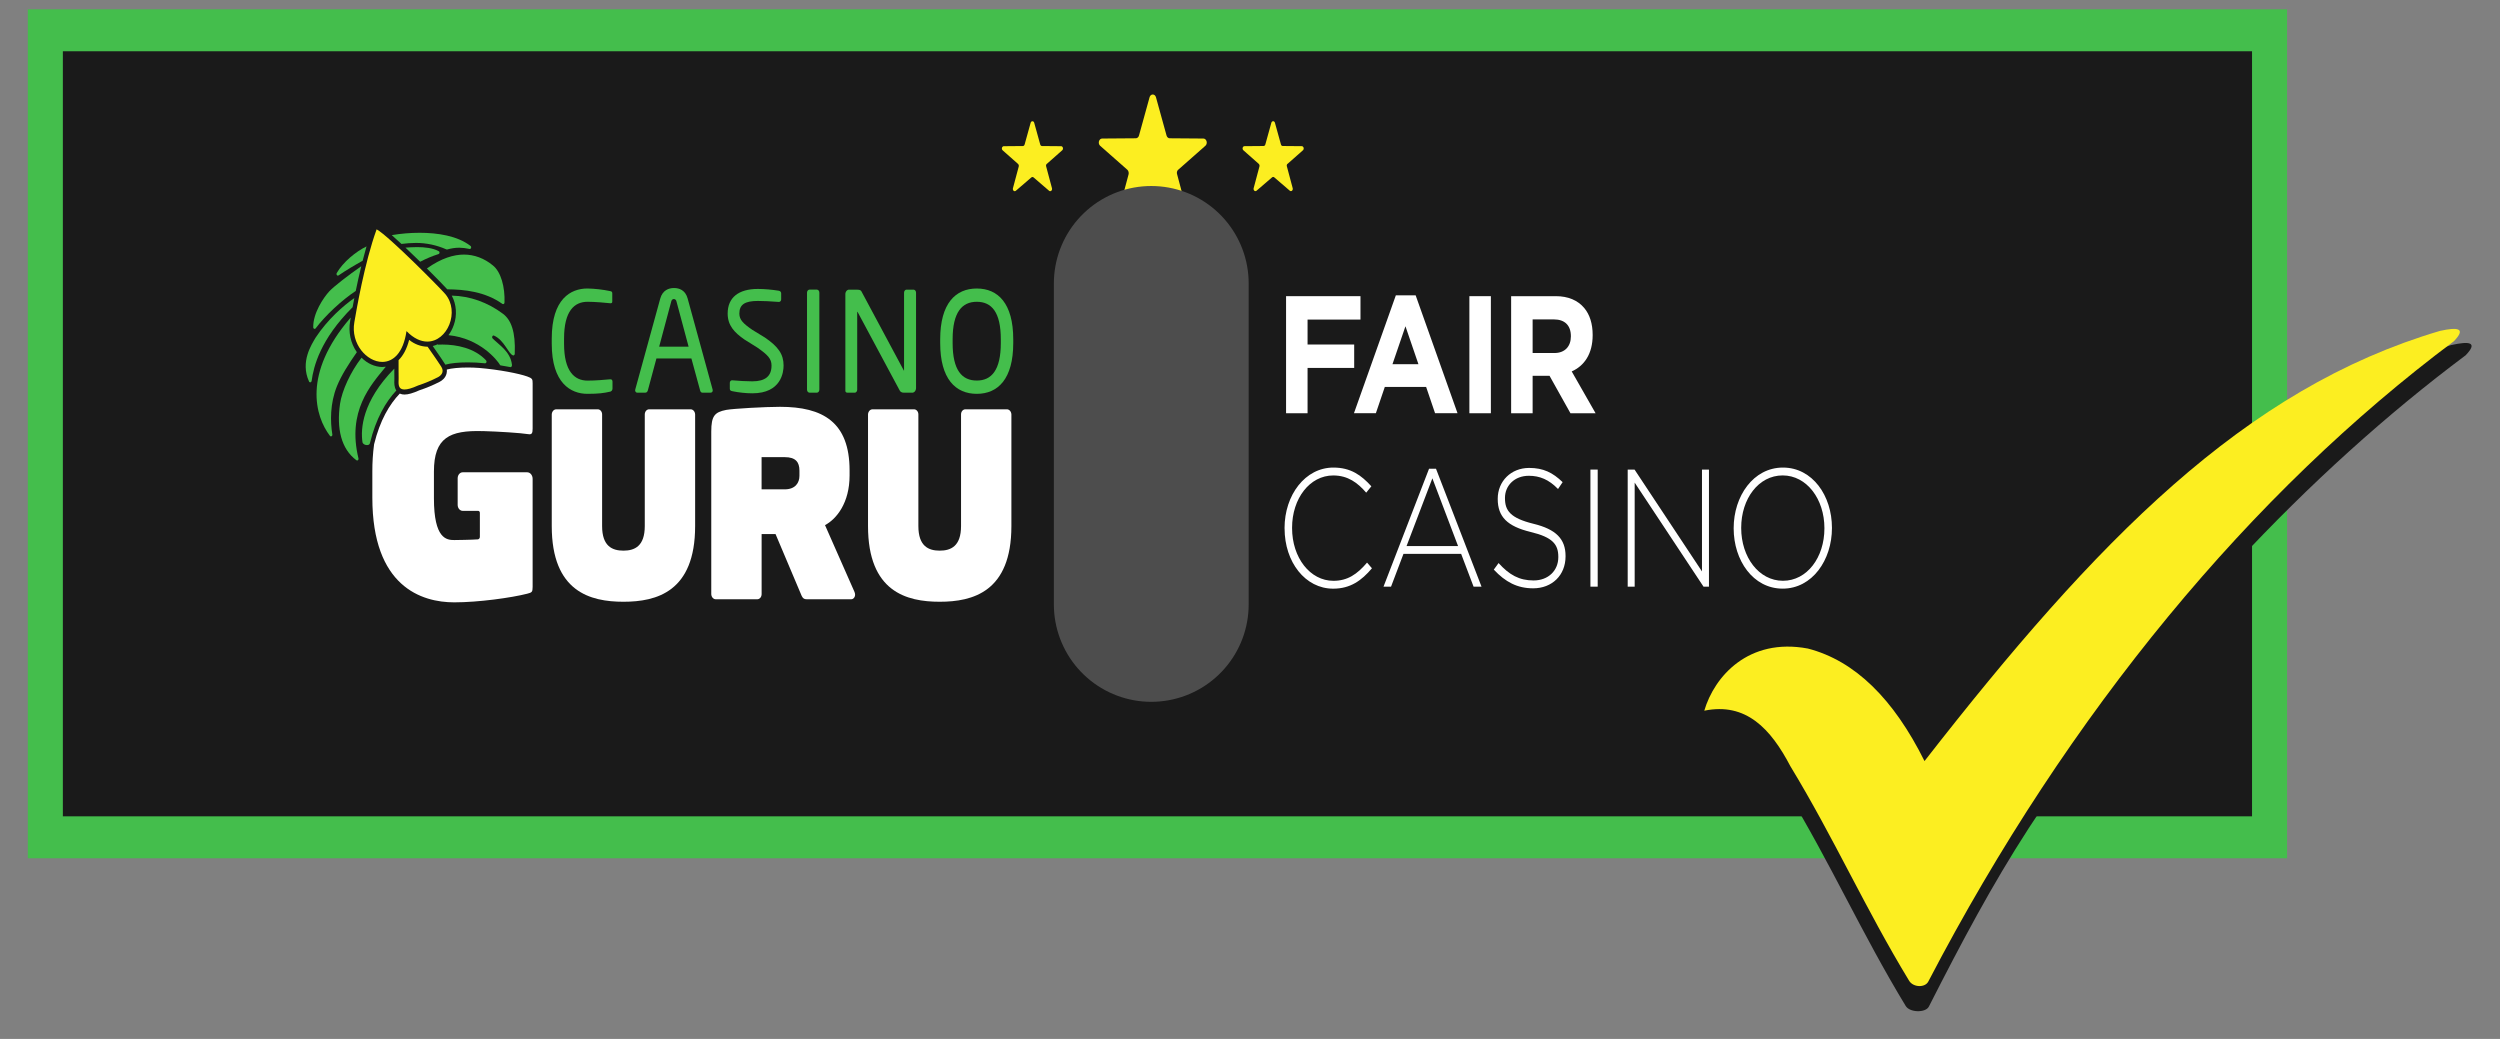 <svg width="77" height="32" xmlns="http://www.w3.org/2000/svg" fill="none">

 <rect width="100%" height="100%" fill="#808080" stroke="none"/>

 <g>
  <title>Layer 1</title>
  <g id="svg_1">
   <path id="svg_2" fill="#1A1A1A" d="m69.903,0.933l-68.506,0l0,24.856l68.506,0l0,-24.856z"/>
   <path id="svg_3" fill="#44BE4C" d="m70.442,26.435l-69.585,0l0,-26.149l69.585,0l0,26.149zm-68.506,-1.292l67.427,0l0,-23.564l-67.427,0l0,23.564z"/>
   <path id="svg_4" fill="#FCEE21" d="m36.288,5.229l0.838,-0.739c0.018,-0.015 0.031,-0.037 0.037,-0.061c0.007,-0.025 0.007,-0.051 0,-0.076c-0.007,-0.025 -0.02,-0.046 -0.037,-0.062c-0.018,-0.015 -0.038,-0.024 -0.06,-0.024l-1.038,-0.008c-0.022,0 -0.043,-0.008 -0.06,-0.023c-0.018,-0.015 -0.031,-0.037 -0.038,-0.061l-0.326,-1.18c-0.007,-0.025 -0.02,-0.046 -0.038,-0.062c-0.018,-0.015 -0.039,-0.023 -0.061,-0.023c-0.022,0 -0.043,0.008 -0.06,0.023c-0.018,0.015 -0.031,0.037 -0.038,0.062l-0.326,1.18c-0.007,0.025 -0.02,0.046 -0.038,0.061c-0.018,0.015 -0.039,0.023 -0.06,0.023l-1.038,0.008c-0.022,0 -0.043,0.009 -0.06,0.024c-0.017,0.015 -0.03,0.037 -0.037,0.062c-0.007,0.025 -0.006,0.051 0,0.076c0.007,0.025 0.02,0.046 0.037,0.061l0.838,0.739c0.017,0.016 0.029,0.038 0.036,0.063c0.007,0.025 0.008,0.051 0.002,0.076l-0.316,1.184c-0.007,0.025 -0.007,0.051 -0.001,0.076c0.007,0.025 0.02,0.047 0.037,0.062c0.018,0.015 0.039,0.024 0.061,0.024c0.022,0 0.043,-0.008 0.061,-0.024l0.845,-0.727c0.018,-0.014 0.038,-0.022 0.06,-0.022c0.021,0 0.042,0.008 0.06,0.022l0.845,0.727c0.018,0.015 0.039,0.024 0.061,0.024c0.022,-0 0.043,-0.008 0.061,-0.024c0.018,-0.015 0.031,-0.037 0.037,-0.062c0.007,-0.025 0.006,-0.052 -0.001,-0.076l-0.316,-1.184c-0.008,-0.024 -0.01,-0.051 -0.004,-0.076c0.006,-0.025 0.018,-0.047 0.035,-0.063z"/>
   <path id="svg_5" fill="#FCEE21" d="m39.656,5.048l0.474,-0.419c0.01,-0.009 0.017,-0.021 0.021,-0.035c0.004,-0.014 0.004,-0.029 0,-0.043c-0.004,-0.014 -0.011,-0.026 -0.021,-0.035c-0.01,-0.009 -0.022,-0.013 -0.034,-0.014l-0.588,-0.005c-0.012,0 -0.024,-0.004 -0.034,-0.013c-0.01,-0.009 -0.018,-0.021 -0.021,-0.035l-0.185,-0.668c-0.004,-0.014 -0.011,-0.026 -0.021,-0.035c-0.01,-0.009 -0.022,-0.013 -0.034,-0.013c-0.012,0 -0.024,0.005 -0.034,0.013c-0.01,0.009 -0.017,0.021 -0.021,0.035l-0.185,0.668c-0.004,0.014 -0.011,0.026 -0.021,0.035c-0.01,0.009 -0.022,0.013 -0.034,0.013l-0.588,0.005c-0.012,0 -0.024,0.005 -0.034,0.013c-0.01,0.009 -0.017,0.021 -0.021,0.035c-0.004,0.014 -0.004,0.029 0,0.043c0.004,0.014 0.011,0.026 0.021,0.035l0.474,0.419c0.009,0.009 0.017,0.021 0.021,0.035c0.004,0.014 0.004,0.029 0.001,0.043l-0.179,0.671c-0.004,0.014 -0.004,0.029 -0,0.043c0.004,0.014 0.011,0.026 0.021,0.035c0.01,0.009 0.022,0.013 0.034,0.013c0.012,0 0.024,-0.005 0.034,-0.013l0.478,-0.411c0.01,-0.008 0.022,-0.013 0.034,-0.013c0.012,0 0.024,0.004 0.034,0.013l0.478,0.411c0.01,0.009 0.022,0.013 0.034,0.013c0.012,-0 0.024,-0.005 0.034,-0.013c0.01,-0.009 0.017,-0.021 0.021,-0.035c0.004,-0.014 0.004,-0.029 -0,-0.043l-0.179,-0.671c-0.005,-0.014 -0.005,-0.029 -0.002,-0.043c0.003,-0.014 0.01,-0.027 0.02,-0.036z"/>
   <path id="svg_6" fill="#FCEE21" d="m32.242,5.048l0.474,-0.419c0.01,-0.009 0.017,-0.021 0.021,-0.035c0.004,-0.014 0.004,-0.029 0,-0.043c-0.004,-0.014 -0.011,-0.026 -0.021,-0.035c-0.01,-0.009 -0.022,-0.013 -0.034,-0.013l-0.588,-0.005c-0.012,0 -0.024,-0.004 -0.034,-0.013c-0.01,-0.009 -0.017,-0.021 -0.021,-0.035l-0.185,-0.668c-0.004,-0.014 -0.011,-0.026 -0.021,-0.035c-0.01,-0.009 -0.022,-0.013 -0.034,-0.013c-0.012,0 -0.024,0.005 -0.034,0.013c-0.01,0.009 -0.017,0.021 -0.021,0.035l-0.185,0.668c-0.004,0.014 -0.011,0.026 -0.021,0.035c-0.01,0.009 -0.022,0.013 -0.034,0.013l-0.588,0.005c-0.012,0 -0.024,0.005 -0.034,0.014c-0.01,0.009 -0.017,0.021 -0.021,0.035c-0.004,0.014 -0.004,0.029 0,0.043c0.004,0.014 0.011,0.026 0.021,0.035l0.474,0.419c0.009,0.009 0.017,0.021 0.021,0.035c0.004,0.014 0.004,0.029 0.001,0.043l-0.179,0.671c-0.004,0.014 -0.004,0.029 -0,0.043c0.004,0.014 0.011,0.026 0.021,0.035c0.01,0.009 0.022,0.013 0.034,0.013c0.012,0 0.024,-0.005 0.034,-0.013l0.478,-0.411c0.01,-0.008 0.022,-0.013 0.034,-0.013c0.012,0 0.024,0.004 0.034,0.013l0.478,0.411c0.01,0.009 0.022,0.013 0.034,0.013c0.012,-0 0.024,-0.005 0.034,-0.013c0.01,-0.009 0.017,-0.021 0.021,-0.035c0.004,-0.014 0.004,-0.029 -0,-0.043l-0.179,-0.671c-0.005,-0.014 -0.005,-0.029 -0.002,-0.043c0.003,-0.014 0.01,-0.027 0.02,-0.036z"/>
   <path id="svg_7" fill="#44BE4C" d="m18.782,12.065c-0.175,0.04 -0.337,0.065 -0.69,0.065c-0.511,0 -1.098,-0.329 -1.098,-1.539l0,-0.166c0,-1.22 0.586,-1.539 1.098,-1.539c0.234,0.005 0.468,0.031 0.699,0.08c0.037,0.005 0.067,0.02 0.067,0.065l0,0.254c0,0.03 -0.008,0.055 -0.05,0.055l-0.013,0c-0.15,-0.015 -0.457,-0.045 -0.699,-0.045c-0.407,0 -0.723,0.284 -0.723,1.131l0,0.166c0,0.837 0.316,1.131 0.723,1.131c0.237,0 0.536,-0.025 0.686,-0.04l0.017,0c0.009,-0.002 0.018,-0.001 0.027,0.002c0.009,0.003 0.017,0.009 0.023,0.017c0.006,0.008 0.011,0.017 0.014,0.028c0.003,0.011 0.004,0.022 0.002,0.033l0,0.204c0,0.06 -0.037,0.09 -0.083,0.1z"/>
   <path id="svg_8" fill="#44BE4C" d="m21.88,12.095l-0.245,0c-0.016,0 -0.032,-0.006 -0.044,-0.018c-0.013,-0.012 -0.022,-0.028 -0.026,-0.047l-0.27,-0.989l-1.077,0l-0.266,0.989c-0.006,0.018 -0.016,0.035 -0.029,0.046c-0.013,0.012 -0.029,0.018 -0.046,0.018l-0.245,0c-0.009,0.001 -0.017,0.001 -0.025,-0.002c-0.008,-0.003 -0.016,-0.007 -0.022,-0.014c-0.007,-0.006 -0.012,-0.014 -0.016,-0.023c-0.004,-0.009 -0.006,-0.019 -0.007,-0.029c-0.001,-0.01 0.001,-0.021 0.004,-0.03l0.769,-2.798c0.071,-0.262 0.266,-0.327 0.424,-0.327c0.154,0 0.349,0.06 0.42,0.322l0.769,2.803c0.003,0.009 0.005,0.02 0.004,0.03c0,0.039 -0.025,0.069 -0.071,0.069zm-1.044,-2.807c-0.004,-0.022 -0.013,-0.042 -0.028,-0.056c-0.014,-0.014 -0.033,-0.022 -0.051,-0.022c-0.019,-0.001 -0.038,0.006 -0.053,0.02c-0.015,0.014 -0.026,0.034 -0.03,0.057l-0.372,1.391l0.907,0l-0.373,-1.391z"/>
   <path id="svg_9" fill="#44BE4C" d="m25.16,12.095l-0.229,0c-0.021,-0.001 -0.041,-0.013 -0.055,-0.031c-0.014,-0.019 -0.021,-0.043 -0.02,-0.068l0,-2.98c-0,-0.012 0.001,-0.024 0.005,-0.036c0.004,-0.011 0.009,-0.022 0.016,-0.031c0.007,-0.009 0.015,-0.016 0.025,-0.021c0.009,-0.005 0.019,-0.007 0.029,-0.008l0.229,0c0.01,0 0.02,0.003 0.03,0.008c0.009,0.005 0.018,0.012 0.025,0.021c0.007,0.009 0.012,0.019 0.016,0.031c0.004,0.011 0.005,0.024 0.005,0.036l0,2.98c0.001,0.025 -0.006,0.05 -0.02,0.068c-0.014,0.019 -0.034,0.03 -0.055,0.031z"/>
   <path id="svg_10" fill="#44BE4C" d="m28.095,12.095l-0.258,0c-0.067,0 -0.112,-0.03 -0.133,-0.08l-1.285,-2.397c-0.004,-0.01 -0.008,-0.015 -0.013,-0.015c-0.004,0 -0.004,0.005 -0.004,0.015l0,2.382c0,0.024 -0.007,0.048 -0.021,0.066c-0.014,0.018 -0.033,0.028 -0.053,0.029l-0.216,0c-0.042,0 -0.075,-0.01 -0.075,-0.06l0,-2.975c0,-0.019 0.003,-0.037 0.009,-0.054c0.006,-0.017 0.015,-0.033 0.026,-0.046c0.011,-0.013 0.025,-0.023 0.039,-0.03c0.015,-0.007 0.03,-0.01 0.046,-0.009l0.229,0c0.116,0 0.137,0.025 0.171,0.1l1.276,2.382l0.008,0.015c0.004,0 0.004,-0.01 0.004,-0.015l0,-2.387c-0,-0.024 0.007,-0.048 0.021,-0.066c0.014,-0.018 0.033,-0.028 0.053,-0.029l0.22,0c0.01,0 0.02,0.003 0.029,0.008c0.009,0.005 0.018,0.012 0.025,0.021c0.007,0.009 0.012,0.019 0.016,0.031c0.004,0.011 0.005,0.024 0.005,0.036l0,2.935c0,0.038 -0.013,0.075 -0.035,0.102c-0.023,0.027 -0.053,0.042 -0.085,0.042z"/>
   <path id="svg_11" fill="#44BE4C" d="m30.085,12.13c-0.653,0 -1.127,-0.458 -1.127,-1.564l0,-0.116c0,-1.106 0.474,-1.564 1.127,-1.564c0.653,0 1.123,0.458 1.123,1.564l0,0.116c0,1.105 -0.47,1.564 -1.123,1.564zm0.74,-1.68c0,-0.837 -0.283,-1.155 -0.74,-1.155c-0.453,0 -0.744,0.319 -0.744,1.155l0,0.116c0,0.837 0.287,1.155 0.744,1.155c0.453,0 0.74,-0.319 0.74,-1.155l0,-0.116z"/>
   <path id="svg_12" fill="#44BE4C" d="m23.549,10.39l-0.379,-0.232c-0.275,-0.19 -0.398,-0.307 -0.398,-0.5c0,-0.276 0.166,-0.389 0.573,-0.389c0.162,0 0.375,0.01 0.636,0.03l0.007,0c0.009,0.001 0.019,-0 0.027,-0.004c0.009,-0.003 0.017,-0.009 0.024,-0.017c0.007,-0.007 0.012,-0.017 0.016,-0.027c0.004,-0.01 0.006,-0.021 0.005,-0.032l0,-0.181c0,-0.031 -0.012,-0.07 -0.071,-0.083c-0.214,-0.035 -0.429,-0.054 -0.645,-0.056c-0.601,0 -0.932,0.269 -0.932,0.758c0,0.366 0.206,0.584 0.515,0.799l0.397,0.248c0.324,0.227 0.439,0.345 0.439,0.555c0,0.327 -0.193,0.486 -0.591,0.486c-0.167,0 -0.434,-0.014 -0.61,-0.031l-0.011,0c-0.009,-0.001 -0.019,-0 -0.028,0.003c-0.009,0.003 -0.017,0.009 -0.024,0.017c-0.007,0.007 -0.012,0.017 -0.016,0.027c-0.004,0.01 -0.005,0.021 -0.005,0.032l0,0.169c0,0.053 0.012,0.074 0.079,0.087l0.003,0.001c0.202,0.041 0.407,0.063 0.612,0.064c0.892,0 0.962,-0.654 0.962,-0.855c-0,-0.345 -0.159,-0.581 -0.585,-0.87z"/>
   <path id="svg_13" fill="white" d="m21.272,12.607l-1.281,0c-0.035,0 -0.068,0.017 -0.093,0.046c-0.025,0.029 -0.038,0.069 -0.039,0.111l0,3.44c0,0.622 -0.316,0.756 -0.657,0.756c-0.342,0 -0.657,-0.134 -0.657,-0.756l0,-3.44c-0,-0.042 -0.014,-0.082 -0.039,-0.111c-0.025,-0.029 -0.058,-0.046 -0.093,-0.046l-1.281,0c-0.035,-0 -0.07,0.016 -0.095,0.045c-0.026,0.029 -0.041,0.069 -0.043,0.112l0,3.44c0,2.023 1.189,2.33 2.208,2.33c1.019,0 2.208,-0.307 2.208,-2.33l0,-3.44c-0.002,-0.043 -0.017,-0.083 -0.043,-0.112c-0.026,-0.029 -0.06,-0.046 -0.096,-0.045z"/>
   <path id="svg_14" fill="white" d="m31.012,12.607l-1.281,0c-0.035,0 -0.068,0.017 -0.093,0.046c-0.025,0.029 -0.038,0.069 -0.038,0.111l0,3.44c0,0.622 -0.316,0.756 -0.657,0.756c-0.342,0 -0.657,-0.134 -0.657,-0.756l0,-3.44c-0,-0.042 -0.014,-0.082 -0.039,-0.111c-0.025,-0.029 -0.058,-0.046 -0.093,-0.046l-1.281,0c-0.035,-0 -0.07,0.016 -0.095,0.045c-0.026,0.029 -0.041,0.069 -0.043,0.112l0,3.44c0,2.023 1.189,2.33 2.208,2.33c1.019,0 2.208,-0.307 2.208,-2.33l0,-3.44c-0.002,-0.043 -0.017,-0.083 -0.043,-0.112c-0.026,-0.029 -0.06,-0.046 -0.096,-0.045z"/>
   <path id="svg_15" fill="white" d="m25.411,16.174c0.355,-0.189 0.756,-0.685 0.756,-1.527l0,-0.157c0,-1.488 -0.821,-1.96 -2.142,-1.96c-0.453,0 -1.435,0.055 -1.658,0.095c-0.355,0.071 -0.46,0.181 -0.46,0.669l0,5.006c0.002,0.043 0.017,0.083 0.043,0.112c0.026,0.029 0.06,0.046 0.095,0.045l1.281,0c0.035,-0 0.068,-0.017 0.093,-0.046c0.025,-0.029 0.038,-0.07 0.039,-0.111l0,-1.85l0.429,0l0.782,1.85c0.033,0.079 0.059,0.157 0.177,0.157l1.373,0c0.016,0 0.031,-0.004 0.045,-0.011c0.014,-0.007 0.027,-0.018 0.038,-0.031c0.011,-0.013 0.02,-0.029 0.026,-0.046c0.006,-0.017 0.009,-0.036 0.009,-0.054c-0.001,-0.03 -0.008,-0.06 -0.02,-0.087l-0.907,-2.055zm-0.788,-1.519c0,0.213 -0.125,0.417 -0.454,0.417l-0.712,0l0,-0.992l0.712,0c0.335,0 0.454,0.15 0.454,0.417l0,0.157z"/>
   <path id="svg_16" fill="white" d="m14.866,13.277c0.492,0.014 1.166,0.057 1.404,0.095c0.111,0.019 0.135,-0.029 0.135,-0.171l0,-1.397c0,-0.124 -0.008,-0.152 -0.167,-0.209c-0.258,-0.091 -0.849,-0.208 -1.485,-0.263c-0.113,-0.008 -0.228,-0.013 -0.342,-0.013c-0.269,0 -0.511,0.024 -0.649,0.063l-0,0c0.004,0.04 0.002,0.081 -0.007,0.119c-0.034,0.146 -0.148,0.225 -0.213,0.258c-0.203,0.104 -0.412,0.192 -0.626,0.262c-0.195,0.088 -0.344,0.131 -0.458,0.131c-0.049,0.001 -0.098,-0.009 -0.145,-0.03c-0.317,0.331 -0.609,0.821 -0.791,1.561c-0.037,0.277 -0.055,0.558 -0.054,0.839l0,0.808c0,2.737 1.515,3.222 2.523,3.222c0.746,0 1.763,-0.142 2.247,-0.266c0.143,-0.038 0.167,-0.047 0.167,-0.209l0,-3.33c-0,-0.053 -0.018,-0.104 -0.049,-0.142c-0.032,-0.038 -0.074,-0.059 -0.119,-0.059l-1.982,0c-0.041,-0.001 -0.08,0.017 -0.11,0.05c-0.03,0.033 -0.047,0.079 -0.049,0.128l0,0.832c0.002,0.049 0.019,0.095 0.049,0.128c0.03,0.033 0.069,0.051 0.11,0.05l0.474,0c0.013,0 0.026,0.006 0.036,0.018c0.009,0.011 0.015,0.027 0.015,0.043l0,0.737c0,0.021 -0.006,0.04 -0.018,0.055c-0.012,0.015 -0.028,0.024 -0.045,0.025c-0.182,0.014 -0.664,0.021 -0.725,0.021c-0.238,0 -0.627,-0.038 -0.627,-1.283l0,-0.827c-0,-1.045 0.485,-1.274 1.501,-1.245z"/>
   <path id="svg_17" fill="#44BE4C" d="m12.146,11.713c0.001,-0.017 0.002,-0.036 0.001,-0.045c-0.002,-0.049 -0.002,-0.125 -0.002,-0.239c0,-0.024 0,-0.049 0,-0.076c-0.995,1.016 -1.04,1.859 -0.981,2.264c0.008,0.057 0.078,0.092 0.139,0.092c0.043,0 0.081,-0.017 0.09,-0.056c0.186,-0.764 0.487,-1.277 0.814,-1.626c-0.069,-0.103 -0.064,-0.234 -0.061,-0.314z"/>
   <path id="svg_18" fill="#44BE4C" d="m10.406,8.49c0.008,-0 0.015,-0.002 0.021,-0.007c0.212,-0.146 0.522,-0.331 0.742,-0.451c0.038,-0.148 0.077,-0.296 0.12,-0.443c-0.33,0.161 -0.721,0.481 -0.918,0.821c-0.004,0.008 -0.007,0.017 -0.007,0.026c-0,0.009 0.001,0.018 0.005,0.027c0.004,0.008 0.009,0.015 0.016,0.02c0.007,0.005 0.014,0.007 0.022,0.007z"/>
   <path id="svg_19" fill="#44BE4C" d="m12.367,7.513c0.147,-0.019 0.294,-0.03 0.441,-0.031c0.321,-0.001 0.64,0.067 0.942,0.2c0.007,0.003 0.016,0.004 0.023,0.002c0.121,-0.035 0.245,-0.053 0.369,-0.055c0.107,0.002 0.215,0.015 0.32,0.039c0.003,0.001 0.005,0.001 0.008,0.001c0.009,-0 0.018,-0.004 0.025,-0.011c0.007,-0.007 0.013,-0.016 0.015,-0.026c0.003,-0.011 0.002,-0.022 -0.001,-0.032c-0.003,-0.01 -0.009,-0.019 -0.017,-0.025c-0.404,-0.314 -1.02,-0.405 -1.566,-0.405c-0.288,-0 -0.575,0.024 -0.86,0.072c0.093,0.081 0.194,0.173 0.299,0.271z"/>
   <path id="svg_20" fill="#44BE4C" d="m13.51,7.735c-0.185,-0.099 -0.434,-0.124 -0.662,-0.124c-0.134,0 -0.259,0.009 -0.359,0.016c0.149,0.141 0.303,0.29 0.452,0.435c0.182,-0.095 0.369,-0.174 0.561,-0.235c0.044,-0.014 0.05,-0.069 0.008,-0.092z"/>
   <path id="svg_21" fill="#44BE4C" d="m13.149,8.268c0.294,0.293 0.537,0.543 0.627,0.643c0.524,0.004 1.164,0.069 1.698,0.449c0.007,0.005 0.014,0.007 0.022,0.007c0.011,0 0.022,-0.005 0.03,-0.014c0.008,-0.009 0.013,-0.022 0.013,-0.035c0.017,-0.471 -0.106,-0.946 -0.362,-1.146c-0.26,-0.215 -0.569,-0.331 -0.886,-0.331c-0.309,-0 -0.691,0.106 -1.142,0.427z"/>
   <path id="svg_22" fill="#44BE4C" d="m10.992,10.847c-0.003,-0.005 -0.007,-0.009 -0.01,-0.014c-0.09,-0.129 -0.155,-0.281 -0.19,-0.444c-0.034,-0.163 -0.037,-0.334 -0.008,-0.499l0.011,-0.063c0.002,-0.013 0.005,-0.028 0.007,-0.043l-0.013,0.012c-0.001,0.001 -0.002,0.002 -0.003,0.003c-1.466,1.705 -1.083,3.026 -0.623,3.626c0.004,0.005 0.009,0.009 0.014,0.012c0.005,0.003 0.011,0.004 0.017,0.004c0.006,0 0.013,-0.002 0.018,-0.005c0.006,-0.003 0.011,-0.008 0.015,-0.014c0.004,-0.006 0.007,-0.013 0.009,-0.02c0.002,-0.007 0.002,-0.015 0,-0.022c-0.066,-0.399 -0.071,-0.955 0.14,-1.48c0.141,-0.35 0.367,-0.696 0.616,-1.055z"/>
   <path id="svg_23" fill="#44BE4C" d="m15.496,9.668c-0.475,-0.356 -1.022,-0.551 -1.582,-0.563c0.072,0.133 0.115,0.285 0.126,0.443c0.011,0.158 -0.011,0.317 -0.063,0.462c-0.04,0.115 -0.095,0.22 -0.164,0.313c0.982,0.098 1.509,0.783 1.582,0.909c0.002,0.005 0.005,0.01 0.009,0.014c0.004,0.004 0.009,0.006 0.013,0.008c0.12,0.019 0.168,0.027 0.304,0.053c0.002,0 0.004,0.001 0.006,0.001c0.029,0 0.046,-0.041 0.041,-0.078c-0.05,-0.408 -0.398,-0.604 -0.596,-0.807c-0.007,-0.007 -0.011,-0.016 -0.013,-0.026c-0.002,-0.01 -0.002,-0.021 0.001,-0.03c0.003,-0.01 0.008,-0.018 0.015,-0.024c0.007,-0.006 0.015,-0.01 0.024,-0.01c0.005,0 0.011,0.001 0.015,0.003c0.323,0.143 0.443,0.566 0.589,0.611c0.003,0.001 0.006,0.001 0.009,0.001c0.011,-0.001 0.021,-0.006 0.029,-0.015c0.007,-0.009 0.012,-0.021 0.013,-0.034c0.029,-0.69 -0.115,-1.044 -0.358,-1.231z"/>
   <path id="svg_24" fill="#44BE4C" d="m13.628,10.612c-0.043,0 -0.084,0.001 -0.123,0.003l-0.002,0c-0.009,0 -0.018,-0.003 -0.025,-0.01c-0.049,0.023 -0.099,0.04 -0.15,0.052c0.188,0.27 0.332,0.48 0.375,0.551c0.005,0.008 0.008,0.016 0.013,0.024c0.005,-0.002 0.011,-0.003 0.016,-0.004c0.146,-0.042 0.397,-0.067 0.679,-0.067c0.169,0 0.35,0.009 0.526,0.029c0.002,0 0.003,0 0.004,0c0.009,0 0.017,-0.003 0.025,-0.008c0.007,-0.006 0.013,-0.014 0.016,-0.023c0.003,-0.009 0.004,-0.02 0.003,-0.03c-0.002,-0.01 -0.006,-0.02 -0.012,-0.027c-0.356,-0.386 -0.917,-0.49 -1.345,-0.49z"/>
   <path id="svg_25" fill="#44BE4C" d="m9.691,10.13c0.006,0 0.012,-0.002 0.017,-0.004c0.005,-0.003 0.01,-0.007 0.014,-0.013c0.302,-0.4 0.809,-0.871 1.235,-1.152c0.048,-0.235 0.105,-0.495 0.17,-0.761c-0.401,0.278 -0.85,0.627 -0.985,0.773c-0.174,0.188 -0.504,0.673 -0.494,1.108c0,0.013 0.005,0.026 0.013,0.035c0.008,0.009 0.019,0.014 0.03,0.014z"/>
   <path id="svg_26" fill="#44BE4C" d="m10.86,9.462c0.016,-0.087 0.034,-0.181 0.054,-0.283c-0.334,0.233 -0.82,0.654 -1.194,1.221c-0.001,0.001 -0.001,0.002 -0.002,0.003c-0.111,0.196 -0.48,0.733 -0.2,1.347c0.004,0.009 0.011,0.017 0.019,0.021c0.008,0.005 0.017,0.006 0.026,0.004c0.009,-0.002 0.017,-0.007 0.023,-0.014c0.006,-0.007 0.01,-0.017 0.012,-0.028c0.059,-0.441 0.267,-1.282 1.263,-2.272z"/>
   <path id="svg_27" fill="#44BE4C" d="m11.882,11.295c-0.036,0.006 -0.073,0.009 -0.109,0.009c-0.233,-0.006 -0.458,-0.107 -0.637,-0.287c-0.335,0.429 -0.605,1.018 -0.663,1.422c-0.108,0.753 0.029,1.383 0.505,1.737c0.006,0.005 0.014,0.008 0.022,0.008c0.007,-0 0.013,-0.002 0.019,-0.006c0.006,-0.004 0.011,-0.009 0.015,-0.015c0.004,-0.006 0.007,-0.014 0.008,-0.022c0.001,-0.008 0.001,-0.016 -0.001,-0.023c-0.354,-1.452 0.373,-2.255 0.842,-2.823z"/>
   <path id="svg_28" fill="#FCEE21" d="m13.171,10.678c-0.004,0 -0.008,0.001 -0.011,0.001c-0.199,-0.005 -0.394,-0.078 -0.559,-0.211c-0.068,0.27 -0.18,0.482 -0.325,0.625c0.002,0.306 -0.002,0.486 0.002,0.567c0.005,0.104 -0.052,0.336 0.181,0.336c0.09,0 0.222,-0.034 0.418,-0.123c0.209,-0.069 0.414,-0.154 0.613,-0.256c0.084,-0.044 0.204,-0.149 0.106,-0.315c-0.045,-0.076 -0.231,-0.344 -0.425,-0.622z"/>
   <path id="svg_29" fill="#FCEE21" d="m11.774,11.147c0.329,0 0.647,-0.266 0.746,-0.949c0.223,0.229 0.444,0.323 0.641,0.323c0.619,0 1.01,-0.921 0.553,-1.465c-0.128,-0.153 -1.734,-1.783 -2.114,-1.993c-0.38,1.05 -0.624,2.507 -0.686,2.86c-0.117,0.663 0.383,1.224 0.861,1.224z"/>
   <path id="svg_30" fill="white" d="m39.611,9.122l2.292,0l0,0.721l-1.63,0l0,0.768l1.436,0l0,0.721l-1.436,0l0,1.396l-0.662,0l0,-3.605z"/>
   <path id="svg_31" fill="white" d="m42.991,9.096l0.611,0l1.29,3.631l-0.692,0l-0.275,-0.809l-1.273,0l-0.275,0.809l-0.675,0l1.29,-3.631zm0.697,2.122l-0.4,-1.169l-0.4,1.169l0.8,0z"/>
   <path id="svg_32" fill="white" d="m45.257,9.122l0.662,0l0,3.606l-0.662,0l0,-3.606z"/>
   <path id="svg_33" fill="white" d="m46.543,9.122l1.376,0c0.383,0 0.679,0.129 0.877,0.366c0.168,0.201 0.258,0.484 0.258,0.824l0,0.01c0,0.582 -0.262,0.948 -0.645,1.118l0.735,1.288l-0.774,0l-0.645,-1.154l-0.52,0l0,1.154l-0.662,0l0,-3.606zm1.333,1.751c0.323,0 0.507,-0.206 0.507,-0.51l0,-0.01c0,-0.34 -0.198,-0.515 -0.52,-0.515l-0.658,0l0,1.035l0.671,0z"/>
   <path id="svg_34" fill="white" d="m39.564,16.276l0,-0.01c0,-1.02 0.636,-1.865 1.505,-1.865c0.537,0 0.86,0.237 1.169,0.577l-0.159,0.196c-0.262,-0.304 -0.563,-0.53 -1.015,-0.53c-0.722,0 -1.268,0.706 -1.268,1.612l0,0.01c0,0.912 0.555,1.623 1.273,1.623c0.434,0 0.731,-0.201 1.036,-0.561l0.151,0.175c-0.318,0.376 -0.662,0.628 -1.195,0.628c-0.86,0 -1.496,-0.819 -1.496,-1.854z"/>
   <path id="svg_35" fill="white" d="m44.014,14.438l0.215,0l1.402,3.631l-0.245,0l-0.383,-1.01l-1.776,0l-0.383,1.01l-0.232,0l1.402,-3.631zm0.894,2.38l-0.791,-2.086l-0.795,2.086l1.587,0z"/>
   <path id="svg_36" fill="white" d="m46.01,17.543l0.146,-0.201c0.331,0.366 0.637,0.536 1.079,0.536c0.452,0 0.761,-0.304 0.761,-0.716l0,-0.01c0,-0.381 -0.168,-0.603 -0.851,-0.767c-0.722,-0.175 -1.015,-0.469 -1.015,-1.015l0,-0.01c0,-0.536 0.408,-0.948 0.967,-0.948c0.439,0 0.727,0.144 1.032,0.438l-0.142,0.211c-0.284,-0.294 -0.568,-0.407 -0.899,-0.407c-0.443,0 -0.735,0.304 -0.735,0.68l0,0.01c0,0.381 0.163,0.613 0.877,0.788c0.697,0.17 0.989,0.469 0.989,0.994l0,0.01c0,0.582 -0.417,0.984 -0.998,0.984c-0.482,0 -0.852,-0.19 -1.213,-0.577z"/>
   <path id="svg_37" fill="white" d="m48.985,14.463l0.224,0l0,3.606l-0.224,0l0,-3.606z"/>
   <path id="svg_38" fill="white" d="m50.133,14.463l0.211,0l2.077,3.137l0,-3.137l0.215,0l0,3.606l-0.168,0l-2.12,-3.204l0,3.204l-0.215,0l0,-3.606z"/>
   <path id="svg_39" fill="white" d="m53.397,16.276l0,-0.01c0,-0.984 0.606,-1.865 1.518,-1.865c0.911,0 1.509,0.87 1.509,1.854l0,0.01c0,0.984 -0.606,1.865 -1.518,1.865c-0.912,0 -1.509,-0.871 -1.509,-1.854zm2.795,0l0,-0.01c0,-0.891 -0.542,-1.623 -1.286,-1.623c-0.744,0 -1.277,0.721 -1.277,1.612l0,0.01c0,0.891 0.542,1.623 1.286,1.623c0.744,0 1.277,-0.721 1.277,-1.612z"/>
   <path id="svg_40" stroke-linecap="round" stroke-miterlimit="10" stroke-width="6" stroke="#4D4D4D" d="m35.459,8.729l0,9.887"/>
   <path id="svg_41" fill="#1A1A1A" d="m75.512,10.623c-2.369,0.699 -4.51,1.845 -6.557,3.39c-3.215,2.315 -6.178,5.61 -9.397,9.705c-0.942,-1.83 -2.11,-2.95 -3.516,-3.313c-1.053,-0.196 -1.848,0.119 -2.393,0.624c-0.668,0.383 -1.088,1.034 -1.265,1.639l0.001,-0.001c1.292,-0.265 2.052,0.559 2.653,1.708c1.348,2.22 2.308,4.386 3.656,6.606c0.123,0.211 0.616,0.219 0.715,0.022c1.007,-1.982 1.946,-3.749 3.074,-5.492c3.906,-5.963 8.626,-10.956 13.46,-14.569c0.392,-0.409 0.108,-0.435 -0.43,-0.317z"/>
   <path id="svg_42" fill="#FCEE21" d="m52.491,21.892c0.309,-1.057 1.362,-2.259 3.19,-1.917c1.446,0.373 2.639,1.545 3.594,3.466c5.292,-6.792 9.846,-11.47 15.876,-13.249c0.538,-0.118 0.822,-0.092 0.43,0.317c-6.221,4.65 -11.837,11.376 -16.19,19.724c-0.102,0.195 -0.468,0.182 -0.592,-0.029c-1.348,-2.219 -2.308,-4.386 -3.656,-6.606c-0.602,-1.149 -1.362,-1.973 -2.653,-1.708l-0.001,0.001z"/>
  </g>
 </g>
</svg>